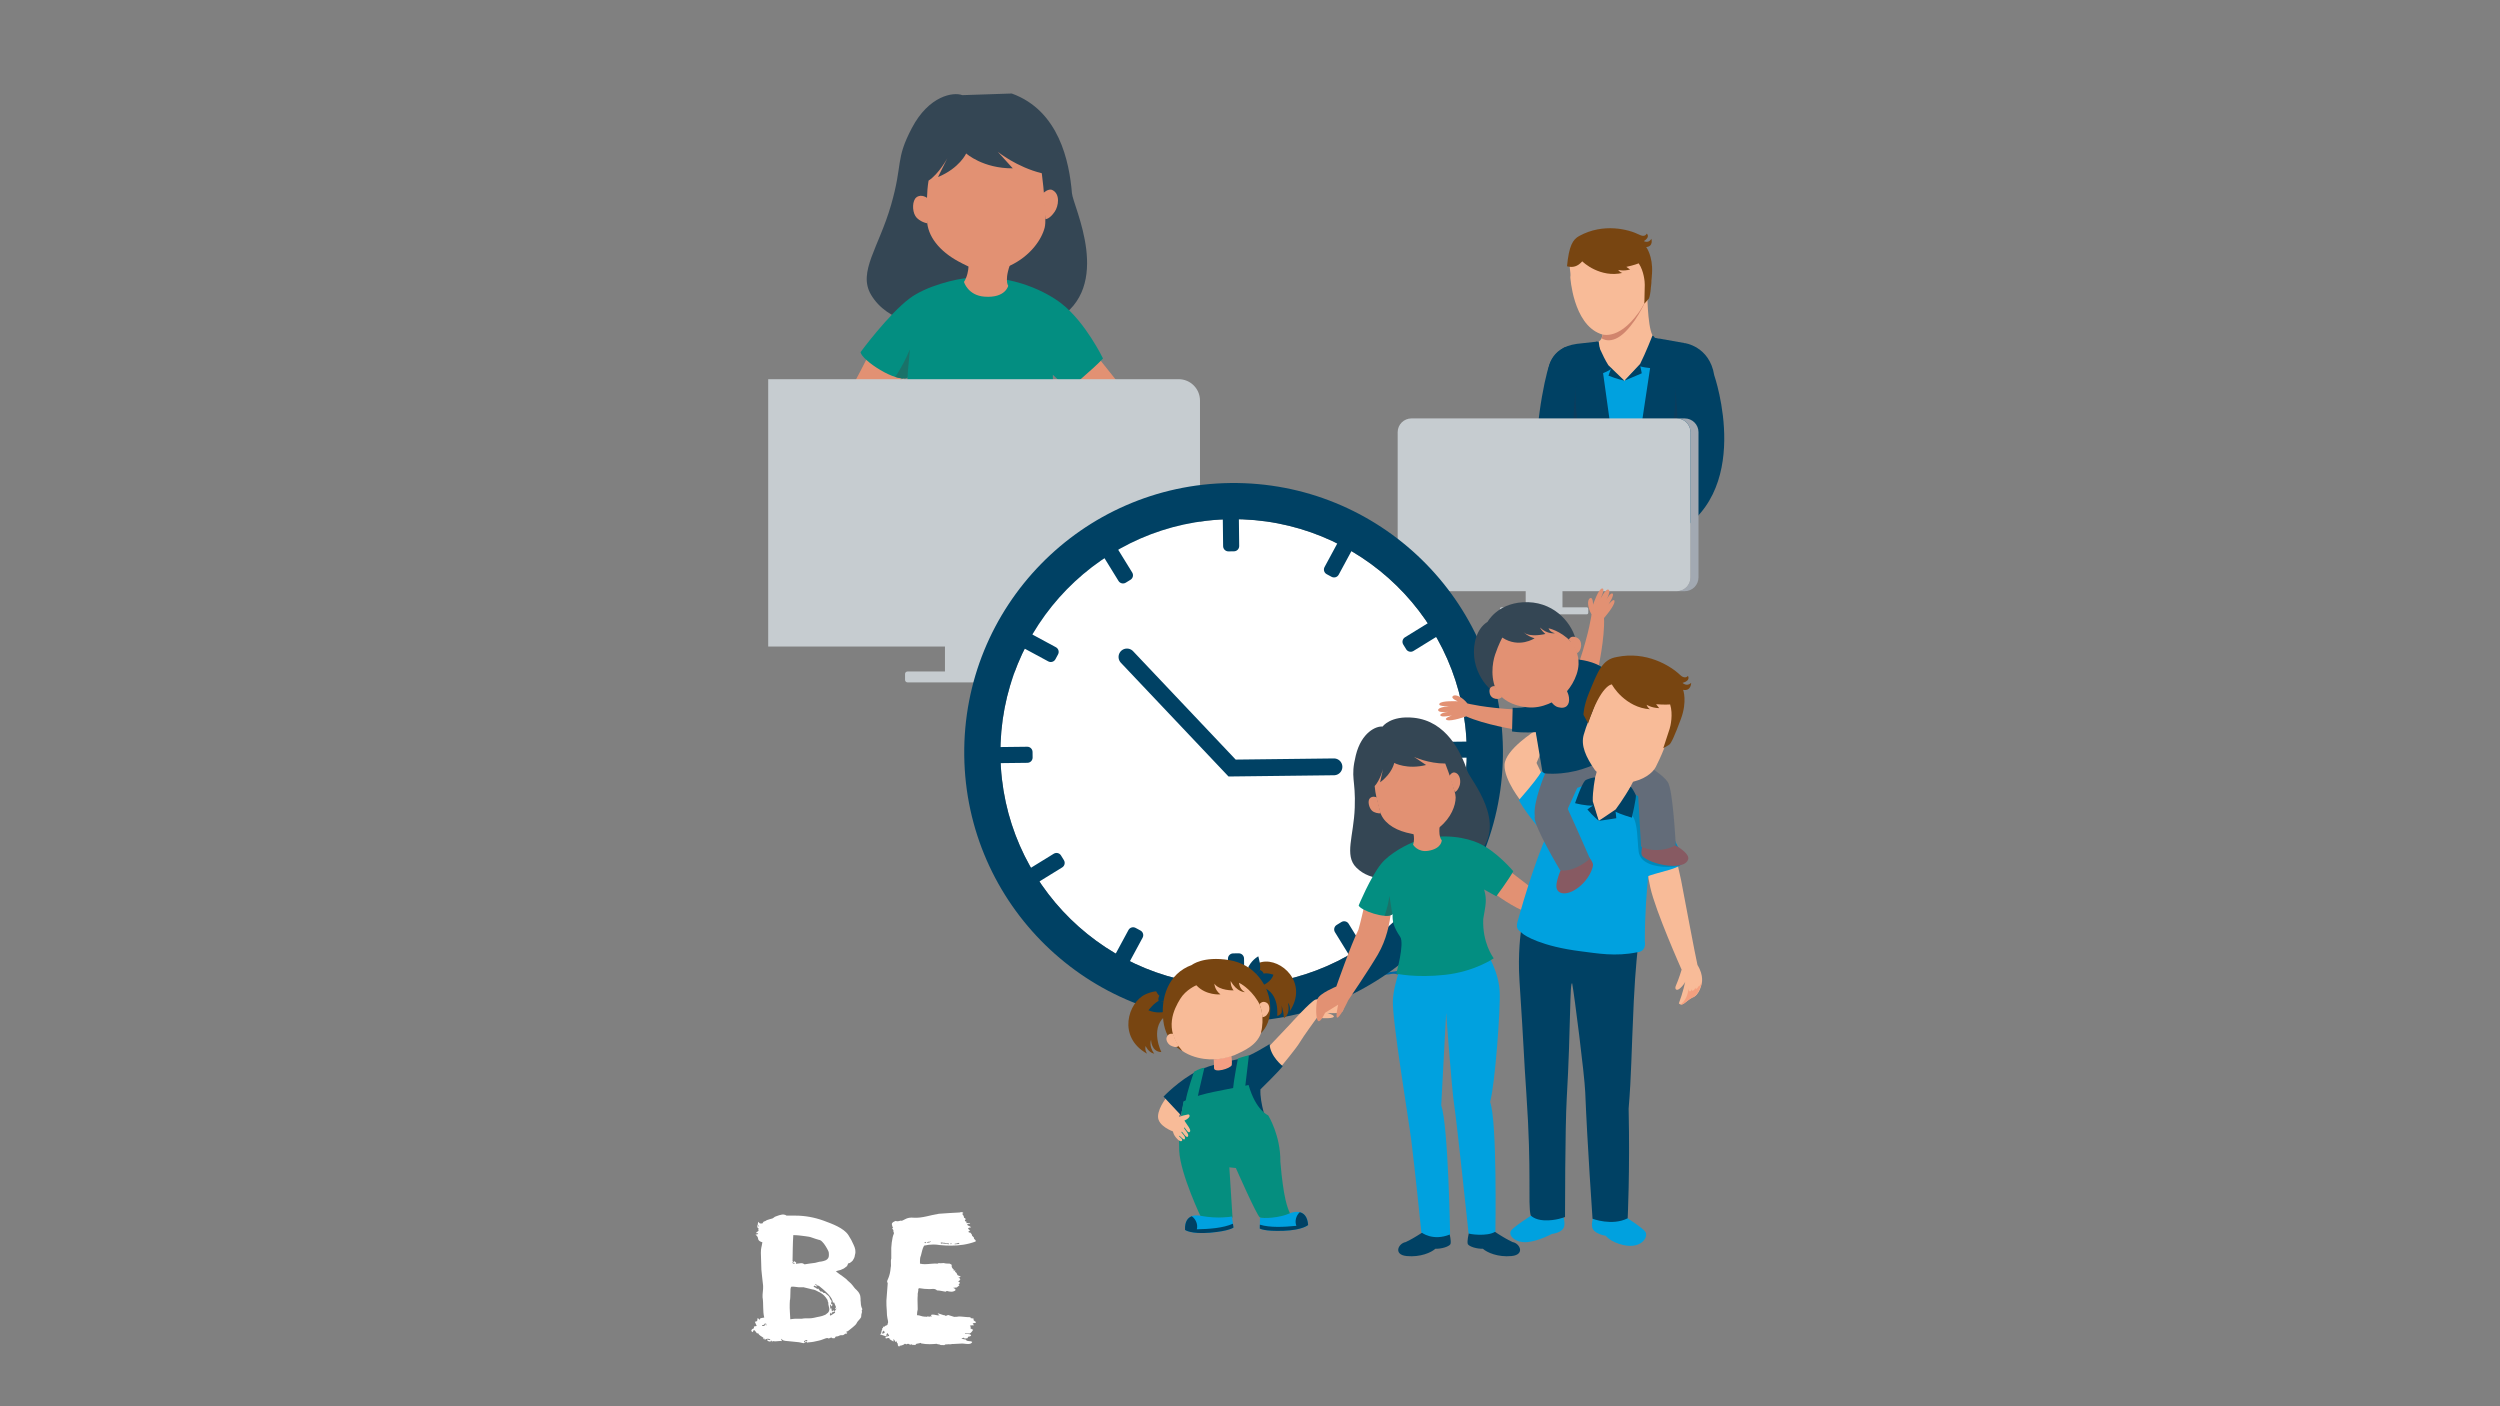<?xml version="1.0" encoding="UTF-8"?><svg id="RASTER" xmlns="http://www.w3.org/2000/svg" viewBox="0 0 453.543 255.118"><rect x="0" y="0" width="453.543" height="255.118" fill="#808080" stroke="none"/><path d="M245.19,177.163c-1.712-.396-3.384-.424-4.979.326,1.694.256,3.365.284,4.979-.326h0Z" fill="#0069a6"/><path d="M251.122,176.536c.011.083.022.167.033.25.27,0,.553.043.809-.009.535-.107,1.002-.217,1.59.004.617.233,1.2-.218,1.318-.856-1.254.204-2.502.408-3.75.611h0Z" fill="#0069a6"/><path d="M137.319,241.888c-.136-.238-.34-.442-.544-.646-.068.17-.17.305-.238.441-.067-.068-.17-.17-.237-.204v-.034c0-.271.237-.373.476-.476v-.306c.17-.034.34-.103.51-.103l-.34-.748c.136-.067.272-.102.408-.136l.102-.578.374.34.103-.271c.237-.068.476-.102.714-.137-.307-1.223-.103-2.481-.307-3.705-.033-.68.137-1.258.103-2.04-.103-1.224-.374-2.855-.34-3.773,0-.442-.068-1.632-.068-2.21,0-.986.136-.986.272-1.938-.341-.068-.748-.271-.782-.68-.034-.307-.238-.545-.476-.68l.51-.137-.103-.17-.136.102-.136-.203.441-.307-.067-.203.102-.205c-.237-.033-.271-.237-.271-.476v-.237c.102.17.237.34.374.476-.068-.17-.17-.34-.307-.51l.103-.476.306.305h.442c.067-.102.136-.237.237-.34.204-.033.374-.135.578-.271.34-.102.68-.238,1.02-.306.171-.068.272-.204.442-.306.544-.17.646-.272,1.054-.34.137-.068.34-.068.477-.068l.34.068.237.135h1.599c1.733,0,3.434.307,5.133.918,1.564.578,3.638,1.326,4.488,2.618.441.681.646,1.088.951,1.769.272.577.442,1.155.238,1.835-.068.544-.204.646-.408,1.021-.136.17-.271.237-.441.373-.103.103-.272.103-.272.103l-.102.034s-.103.271-.204.476l-.578.442-.374.17c-.136.068-.271.136-.51.17-.272.068-.408.102-.578.203.17.068.306.238.612.442.441.306.646.442,1.292.952.374.441.747.611,1.155,1.156.238.271.307.476.714.815.544.511.612.952.646,1.021,0,0,.067.34.067.543,0,.307,0,.408.034.612s0,.374.034.476c.034.205.068.375.136.545.103.136.103.237.103.373l-.103.17c0,.068.034.137.068.205-.103.305-.17.646-.17.985-.238.442-.68.714-.851,1.155-.136.307-1.155,1.055-1.394,1.258-.204.17-.408.205-.408.205l-.067.102c.136.034.17.068.204.102l-.068.17c-.034,0-.136,0-.17-.033l-.204.102c-.17.102-.271.238-.441.204h-.272c-.068,0-.136.034-.238.067-.17.103-.374.17-.544.17h-.136c-.136.137-.17.341-.34.341-.068,0-.068-.068-.272-.034-.102,0-.136-.102-.203-.137l-.477.205c-.271-.238-.68.033-1.394.271-.442.137-.136.034-1.326.307-.476.102-1.155.102-1.189.17l-.136-.17-.511.271c-1.428-.307-.067-.068-2.753-.374-.272,0-.748-.067-.986-.17l-.34-.272c0,.17.102.307.17.442-.102-.034-.204-.034-.306-.034-.307,0-.612.068-.918.068-.17,0-.34-.034-.477-.068l-.136.271v-.373c-.102.136-.238.203-.374.203-.238,0-.476-.135-.544-.373.238.067.442.102.646.136,0-.034-.068-.136-.068-.17-.136-.068-.306-.103-.442-.103-.17,0-.34.068-.51.204,0-.067-.067-.204-.102-.271-.068.067-.136.136-.204.17,0-.068.034-.17.068-.272-.341-.271-.782-.408-.952-.815h-.238ZM138.271,240.392v.17h.408c.033-.136.067-.272.136-.407l.17.34c.067-.137.034-.272,0-.375h-.238l-.237.272h-.238ZM149.795,235.361c-.374-.476-.748-.782-1.462-1.088-.34-.204-.34-.17-.68-.306-.238,0-1.496-.375-1.903-.442-.238.034-.612,0-.918,0-.408-.034-.816-.136-1.258-.103,0,.035-.068.103-.103.137-.068.203-.068.408-.068.578,0,.441-.033.781-.033,1.189-.034.204,0,.408-.068.544l-.034.68c-.034,1.054.068,1.7.103,2.788.407-.034.51-.102.918-.102h1.189c.272-.068.544-.068.782-.068h.51c.306,0,.612-.034.918-.102.918-.238,1.189-.17,2.04-.545l.441-.34c.204-.136.34-.578.272-.815l-.17-.748v-.306c-.137-.17-.068-.34-.17-.51l-.307-.442ZM143.778,229.139l.307.17c.034-.033.034-.136.067-.17-.17-.068-.306-.102-.476-.136l.102.136ZM143.949,228.969l.17-.17.34.271c-.034.035-.068.137-.068.205l.85-.103c.238-.034.442,0,.714.204.646-.102,1.259-.204,1.904-.271l.544-.137c.204-.068.271-.068.578-.102.51-.103,1.088-.204,1.325-.748.068-.17.068-.307.068-.51,0-.205,0-.408-.102-.646-.204-.441-.714-1.326-1.088-1.666-.272-.306-.477-.34-.646-.373-.441-.137-.815-.238-1.258-.408-.408-.17-.782-.17-1.122-.238-.748-.102-1.495-.204-2.243-.204-.103,1.598-.103,3.128-.137,4.726l.171.17ZM146.43,243.316c.034-.067.034-.17,0-.204-.204,0-.578.068-.578.34v.034c.136.067.17-.103.238-.17h.34ZM148.81,234.273c.102,0,.204.034.237.034.17,0,.272.17.374.271h.272c.237.307.68.441.815.85.068.238.238.408.374.612-.067.17-.102.34-.102.51l.271.136-.17.34c-.102-.17-.204-.305-.306-.407l.068.884.136-.271c.067.203.102.441.136.646.102-.067.238-.103.374-.17l.136.306c-.136,0-.271-.033-.408-.033-.067.203,0,.305-.237.34v-.205c-.068-.033-.204.307-.238.307l.103.271.85-.543c0-.103,0-.238-.034-.34.136-.137.238-.307.34-.477-.067.068-.204.17-.306.204,0-.17.102-.272.17-.408-.102-.306-.272-.578-.374-.918-.034.068-.136.136-.17.204-.068-.748-.476-1.496-2.584-3.162h-.17c-.136-.136-.306-.237-.476-.34.034.068.034.137.034.17.102.103.306.137.306.272-.034.034-.068.034-.103.034-.136,0-.271-.103-.374-.17l-.17.238c.272.067.511.237.715.407l.102-.136c.136.203.306.34.408.544Z" fill="#fff"/><path d="M177.029,239.95c-.17.103-.408.035-.578.17l.272.307c-.272,0-.544,0-.782.068.102.067.17.237.17.306,0,.102-.068.102-.068.17.137.103.34.204.51.272-.17.237-.373.611-.68.68l-.748-.034-.102.102c.34,0,.68,0,1.02.103.068.068.137.17.137.238-.137.067-.307.17-.544.17l-.103.271-.51.068c-.068-.068-.136-.068-.136-.17-.204.102-.374.102-.442.17l.068.067c.271,0,.441.103.68.103.238.441.85.17,1.189.441l-.102.17c-.204.17-.408.204-.646.204-.511,0-.952-.136-1.429-.067-.441,0-.85.067-1.291.067,0-.067-.681.136-.715.034-.033.034-.714.034-.646.034-.102.067-.17.067-.238.136-.577-.034-.646.034-.918-.136-.17,0-.306,0-.476-.103-.441.034-.85.068-1.258.068-.51,0-1.02-.034-1.53-.137q-.067-.102-.136-.102c-.238.102-.51.102-.748.17-.067.103-.17.17-.237.238-.068,0-.17-.068-.238-.068,0,0-.103.068-.17.068-.068-.068-.17-.136-.17-.136h-.238s-.067.067-.067.136c-.103-.17-.238-.238-.408-.238-.103,0-.204.034-.272.103-.136-.103-.237-.103-.306-.103l-.238.17c-.17.068-.408.17-.578.17h-.067s-.103.068-.103.17c-.067-.033-.136-.033-.237-.17,0-.102-.068-.17-.068-.17,0-.067.068-.067.068-.17-.17-.068-.238-.238-.238-.476-.102.067-.17.17-.17.17-.17-.17-.238-.408-.408-.578v.476c-.237-.17-.476-.237-.748-.476v-.17c-.237,0-.407,0-.646.103,0-.103-.068-.17-.068-.17,0-.103.068-.17.068-.17h.34c0-.068-.102-.17-.102-.238l.34.17v-.271c-.17,0-.17-.137-.238-.307-.238.068-.238.307-.238.578-.51-.102-.68-.238-1.155-.34l.204-.204c.033-.103,0-.374.237-.815l-.102-.137h.237c0-.068-.067-.136-.067-.238h.306c0-.067.103-.17.103-.17.306,0,.237-.136.476-.238,0-.067-.034-.135,0-.17.068-.102.068-.203.068-.306,0-.374-.238-.714-.238-2.04-.068-.611-.068-1.258-.068-1.801l.238-3.162-.102-.271c-.068-.307.51-.783.646-2.618.136-.442-.068-1.088.102-1.599v-1.223c-.067-.646.137-2.721.477-3.299,0-.17-.034-.34-.136-.51,0,0,.067,0,.067-.102l-.237-.307c.067-.102.067-.17.17-.237-.272-.204-.137-.136-.17-.272-.034-.102-.068-.203-.068-.271,0-.34.374-.477.714-.611.102.067.204.067.306.067.238,0,.442-.103.68-.136,0,0,0,.068.068.068.103-.068.238-.068.646-.307.407-.238.951-.34,1.563-.271,1.53.102,2.991-.477,4.556-.715,1.292-.102,2.584-.17,3.808-.237.067-.034.17-.068.237-.068.204,0,.374.068.374.17,0,.034-.067.103-.203.136.17.238.34.408.34.715.17.067.306.17.306.271,0,.034-.034.102-.136.136v.171c.067.102.237.102.306.17,0,.067-.068.17-.068.237.238,0,.307,0,.578-.034l.137.137h-.374c-.103.067-.171.136-.171.17,0,.17.545.271.715.476-.238.067-.408.067-.544.136,0,.271.237.34.374.408-.068.102-.238.102-.307.17,0,.102.068.17.068.238h.238c.17.17.34.34.34.578l.34.34v.17c.067.136.237.238.306.306v.237c-1.462.545-2.958.748-4.453.748-.681,0-1.36-.033-2.04-.102-.408-.068-.782-.102-1.19-.102-.544,0-1.088.068-1.665.203-.34.578-.408,1.225-.578,1.803-.136.306-.17.611-.17.918v.543c.271.068.578.103.884.103.782,0,1.598-.17,2.38-.103q.067-.102.17-.102c.067.034.17.034.271.034.204,0,.408-.034.612-.034.34.102.748.102,1.054.102.17.068.272.137.408.238-.034.068-.034.137-.034.204,0,.238.17.476.374.612v.238c.068,0,.238-.068.306-.068,0,.068-.136.238,0,.306.272.103.272.408.408.578.17.067.34.17.578.17-.17.136-.238.237-.408.237v.068h.238c-.068.17-.068.238.102.34l-.407.307c.067.102.237.102.306.17-.068.102-.068.17-.068.238-.067.102-.17.17-.17.17,0,.102.103.102.17.17-.17.067-.34.17-.476.34-.17,0-.408.068-.68.068.17.067.271.17.407.237v.238c-.237.17-.51.237-.748.237-.271,0-.544-.067-.781-.136-.068,0-.17.068-.238.136-.51-.067-1.054-.237-1.563-.237-.238-.238-.477-.272-.748-.272-.204,0-.442.034-.612.034-.68,0-1.224-.067-1.87-.17,0,0-.102.103-.17.103.068.407-.17.815-.102,1.223-.034.272-.034.545-.034.851,0,.544.034,1.122.034,1.666-.068.306-.136.646-.136,1.054.51,0,.884.271,1.394.271.136,0,.272,0,.442.035q.067-.103.136-.103c.17.103.34.103.51,0,.068,0,.068.103.17.103,0-.103-.102-.272-.102-.341.102-.067.237-.067.34-.067.408,0,.781.203,1.224.136-1.088-.782.646,0,.85,0,.103,0,.272-.17.103.102.271,0,.408-.102.578-.17l1.088.341c.34,0,.577,0,.884-.068.611,0,1.292.136,2.073.136,0,.103.068.103.068.17.204,0,.34.067.51.067v.307c.103.068.34.306.442.306l-.034.136ZM160.54,241.616c-.17-.033-.238-.136-.307-.238-.102.205-.237.511-.237.545.237,0,.441,0,.544-.307ZM167.713,225.4c.068.136.272.17.272.067,0,0,0-.033-.034-.067,0-.171-.238-.068-.238,0ZM168.121,225.4c0,.067.102.067.102.067.238-.067.544,0,.646-.306-.17.067-.238.067-.34.17-.068,0-.068-.103-.068-.103-.17.103-.238.171-.34.171ZM170.637,225.467c0,.103.103.103.17.17l.103-.067c.407.067.815.067,1.224.17v-.17c-.272,0-.51,0-.748-.103-.17,0-.34,0-.578-.067l-.17.067ZM172.371,225.637c0,.103.237.103.306,0,0-.067-.238-.067-.306,0ZM173.187,225.74l.884-.068c0-.102-.17-.102-.17-.204-.238.103-.476.17-.714.17v.103Z" fill="#fff"/><path d="M144.658,84.219s6.842-10.453,9.756-13.795c.927-1.563,2.897-5.467,2.897-5.467,0,0,3.872,2.648,6.995,3.067" fill="#e29173"/><path d="M164.306,68.024c-1.053,2.787-2.915,6.887-6.288,10.351-3.373,3.463-11.077,10.357-11.077,10.357" fill="#e29173"/><path d="M192.854,68.972s3.569,4.545,7.074,7.246l3.883-5.596-5.676-7.124-5.281,5.474h0Z" fill="#e29173"/><path d="M163.863,84.732c.107-.008.17-.014.17-.014,0,0-.063.004-.17.014h0Z" fill="#f8bb98"/><path d="M183.548,16.964c8.591,3.099,10.455,12.401,10.92,18.088.193,2.366,7.677,16.974-2.896,23.021,0,0-10.512,3.263-17.233,2.274-6.721-.989-13.334-1.83-16.324-6.887-2.425-4.1,1.412-8.557,3.624-16.218,2.212-7.661.732-8.196,3.798-14.031,3.067-5.835,7.5-6.575,9.14-5.949" fill="#344654"/><path d="M176.183,50.354c-2.833.195-8.229,1.572-11.166,3.784-3.871,2.913-8.893,9.738-8.893,9.738.106,1.407,6.551,5.709,8.572,4.602-.548,1.879-.653,3.434.514,6.635.778,2.137-3.538,9.656-3.538,9.656,0,0,4.894,2.503,13.108,3.606,8.214,1.103,14.199-1.183,14.199-1.183-.173-.501-2.025-5.022-.18-11.311,1.604-3.699,2.323-4.844,2.211-7.89l2.829,2.659s4.535-3.717,6.264-5.617c0,0-3.139-6.516-7.489-9.931-2.584-2.029-8.686-5.282-16.431-4.748" fill="#038e81"/><path d="M165.071,63.36c-.707,1.738-1.597,3.43-2.647,5.015.536.174,1.034.275,1.459.275.289,0,.544-.046.755-.147.078-1.725.325-3.476.433-5.143" fill="#1a7269"/><path d="M175.667,46.845s.385,2.469-.786,4.305c0,0,.704,2.443,3.721,2.669,3.834.287,4.308-1.979,4.308-1.979,0,0-.924-1.14.836-5.1,0,0-4.409,1.849-8.079.105h0Z" fill="#e29173"/><path d="M189.527,41.267c.394-1.583-.2-7.253-.529-9.837-4.535-1.107-7.979-3.886-7.979-3.886l2.714,2.996c-5.444.032-8.452-2.7-8.452-2.7,0,0-1.196,2.659-5.11,4.279l1.69-3.408s-1.515,2.823-3.405,4.059c-.352,2.074-.343,4.709-.288,7.098.069,3.026,2.307,5.713,5.7,7.558,4.848,2.634,6.365,2.171,9.352.77,3.721-1.745,5.766-4.76,6.307-6.928h0Z" fill="#e29173"/><path d="M168.254,35.948s-1.083-.866-2.012-.138c-.715.561-.792,2.367-.182,3.372.45.742,1.53,1.237,2.186,1.333l.008-4.568h0Z" fill="#e29173"/><path d="M189.204,35.086s.962-.979,1.717-.608c1.467.72,1.113,2.937.412,3.945-.986,1.42-1.676,1.328-1.676,1.328l-.453-4.664h0Z" fill="#e29173"/><path d="M282.849,69.718l.021-3.956c.732-1.819,1.151-1.615,1.998-2.193,1.469-1.003,3.075-.871,3.075-.871l1.982-.702c1.115-.372.93-2.965.806-3.461l1.89-3.94,3.45-1.053c1.658-.192,2.793.303,2.793.303,0,0,.084,6.936,1.323,7.432l5.949,1.435-.177,7.276-23.11-.27h0Z" fill="#f8bb98"/><path d="M289.251,63.862s.347-.339,1.221,1.265c.561,1.031,4.228,3.968,4.228,3.968,0,0,2.815-3.035,3.909-3.723,1.093-.688,1.598-1.497,2.949-2.509l.541,34.004,1.725-2.473-16.354-1.077,1.781-29.455h0Z" fill="#00a1df"/><path d="M305.576,62.23s4.553.539,5.414,5.841c0,0,7.601,21.86-8.26,29.349l2.048-12.23s-2.066-10.287-2.107-14.603l2.818-8.191.087-.166h0Z" fill="#004164"/><path d="M300.187,61.277l-3.621,23.993,1.964,13.102-1.087-.07s9.194-10.436,9.118-10.742c-.076-.305-.985-25.33-.985-25.33l-5.389-.953h0Z" fill="#004164"/><path d="M303.787,69.929c.749,5.035-1.666,13.28-1.666,13.28l1.371.741c1.619-6.116.295-14.021.295-14.021" fill="#0c3c5c"/><path d="M290.028,61.94l3.562,25.62-1.228,10.812-10.034-1.278,2.158-8.388-3.6-21.359s-.018-4.26,5.192-4.968l3.95-.439h0Z" fill="#004164"/><path d="M285.988,69.929s-1.325,7.905.294,14.021l1.371-.741s-2.414-8.245-1.665-13.28" fill="#0c3c5c"/><path d="M284.052,62.92s-2.084.942-2.942,3.18c-1.002,2.613-3.184,14.318-1.889,18.47.686,2.201,2.207,2.56,2.207,2.56l3.984-1.94c1.581-2.5-1.945-4.562-1.08-11.674l-.28-10.596h0Z" fill="#004164"/><path d="M308.138,78.408v26.341c0,1.384-1.121,2.504-2.504,2.504h-1.448c1.38,0,2.5-1.12,2.5-2.504v-26.341c0-1.38-1.12-2.5-2.5-2.5h1.448c1.383,0,2.504,1.12,2.504,2.5h0Z" fill="#a2a9b2"/><path d="M306.686,78.408v26.341c0,1.384-1.12,2.504-2.5,2.504h-20.726v2.924h4.395c.16,0,.287.127.287.283v.706c0,.159-.127.287-.287.287h-15.457c-.16,0-.288-.128-.288-.287v-.706c0-.156.128-.283.288-.283h4.39v-2.924h-20.721c-1.384,0-2.505-1.12-2.505-2.504v-26.341c0-1.38,1.121-2.5,2.505-2.5h48.119c1.38,0,2.5,1.12,2.5,2.5h0Z" fill="#c6ccd0"/><path d="M139.366,68.79h74.462c2.135,0,3.869,1.734,3.869,3.87h0v40.76c0,2.142-1.734,3.876-3.869,3.876h-32.072v4.524h6.801c.247,0,.444.197.444.438v1.092c0,.247-.197.445-.444.445h-23.92c-.247,0-.444-.198-.444-.445v-1.092c0-.241.197-.438.444-.438h6.795v-4.524h-32.066" fill="#c6ccd0"/><path d="M266.092,135.995c.274,23.361-18.442,42.521-41.803,42.794-23.361.274-42.521-18.442-42.795-41.803-.274-23.361,18.442-42.521,41.803-42.794,23.361-.274,42.521,18.442,42.795,41.803" fill="#fff"/><polyline points="204.451 119.184 223.524 139.336 242.003 139.119" fill="none" stroke="#004164" stroke-linecap="round" stroke-miterlimit="10" stroke-width="3.052"/><path d="M223.869,100.02l-1.006.012c-.528.006-.961-.417-.967-.945l-.083-7.066,2.917-.034.083,7.066c.006.528-.416.961-.944.967h0Z" fill="#004164"/><path d="M223.718,172.961l1.005-.012c.528-.006.961.417.968.945l.082,7.066-2.917.034-.083-7.066c-.006-.528.417-.961.945-.967h0Z" fill="#004164"/><path d="M260.264,136.566l-.012-1.006c-.006-.527.417-.961.945-.967l7.066-.082.034,2.917-7.066.083c-.528.006-.961-.417-.967-.945h0Z" fill="#004164"/><path d="M187.323,136.415l.012,1.006c.006.528-.417.961-.945.967l-7.066.083-.035-2.917,7.067-.083c.528-.007.961.416.967.944h0Z" fill="#004164"/><path d="M242.496,167.801l.856-.528c.449-.277,1.038-.137,1.315.313l3.708,6.016-2.484,1.53-3.707-6.016c-.277-.45-.138-1.039.312-1.315h0Z" fill="#004164"/><path d="M205.091,105.181l-.856.527c-.45.277-1.039.137-1.316-.312l-3.707-6.017,2.484-1.53,3.707,6.016c.277.45.137,1.039-.312,1.316h0Z" fill="#004164"/><path d="M255.639,154.265l.478-.885c.251-.464.831-.637,1.296-.386l6.217,3.359-1.386,2.567-6.218-3.359c-.465-.251-.638-.831-.387-1.296h0Z" fill="#004164"/><path d="M191.947,118.716l-.477.884c-.251.465-.831.638-1.296.387l-6.218-3.358,1.387-2.567,6.218,3.358c.464.251.637.831.386,1.296h0Z" fill="#004164"/><path d="M192.483,155.193l.528.856c.277.45.137,1.038-.313,1.316l-6.016,3.707-1.53-2.484,6.016-3.707c.449-.277,1.038-.137,1.315.312h0Z" fill="#004164"/><path d="M255.103,117.788l-.527-.856c-.277-.449-.137-1.038.312-1.315l6.017-3.708,1.53,2.484-6.016,3.707c-.45.277-1.039.137-1.316-.312h0Z" fill="#004164"/><path d="M206.019,168.337l.884.477c.465.251.638.831.387,1.296l-3.359,6.217-2.567-1.386,3.359-6.218c.251-.464.831-.637,1.296-.386h0Z" fill="#004164"/><path d="M241.568,104.645l-.885-.478c-.464-.251-.637-.831-.386-1.296l3.358-6.217,2.567,1.386-3.359,6.218c-.25.464-.83.638-1.295.387h0Z" fill="#004164"/><path d="M223.221,87.628c-26.987.316-48.606,22.449-48.29,49.435.316,26.986,22.449,48.607,49.435,48.29,26.986-.316,48.606-22.449,48.29-49.435-.316-26.986-22.449-48.607-49.435-48.29M224.289,178.789c-23.361.274-42.521-18.442-42.795-41.803-.274-23.361,18.442-42.521,41.803-42.794,23.361-.274,42.521,18.442,42.795,41.803.274,23.361-18.442,42.521-41.803,42.794" fill="#004164"/><path d="M228.583,220.857s2.468.184,5.589-.812c0,0,2.903-1.17,3.145,2.186,0,0-.928.919-4.448,1.052-3.52.132-4.326-.405-4.326-.405l.04-2.021h0Z" fill="#00a1df"/><path d="M235.803,219.91c-.659.602-.958,1.624-.618,2.473-2.24.224-4.776.362-6.627-.209l-.014.704s.806.537,4.326.405c3.52-.133,4.448-1.052,4.448-1.052-.113-1.569-.808-2.148-1.515-2.321h0Z" fill="#004164"/><path d="M211.912,180.093s-1.65-.824-4.102.296c-3.138,1.433-5.16,7.743.297,10.774,0,0-.474-.6-.272-1.408,0,0,.465,1.166,1.557,1.408-1.038-1.458-.569-2.52-.569-2.52,0,0,0,2.174,1.874,2.224,0,0-2.071-4.053.523-6.401,0,0-.024-2.916.692-4.373h0Z" fill="#784511"/><path d="M211.001,183.616s-1.262.266-2.657-.332c0,0,1.063-1.395,1.926-1.727l1.063.133s-.332,1.528-.332,1.926h0Z" fill="#004164"/><path d="M212.007,179.478s-1.297-.795-2.533-.378c0,0,.332,1.206.93,1.605l1.142.3.461-1.527h0Z" fill="#004164"/><path d="M211.546,181.005s-.6-.356-1.198-.356c0,0-.3.322-.167.92l1.153.121.212-.685h0Z" fill="#004164"/><path d="M230.275,189.785l3.787-3.996s3.752-4.168,4.585-4.446c.834-.278,5.142-.278,4.308.556.139.694,1.054.974.637,1.53-.416.556-2.819.335-2.819.335,0,0,1.888.532.956.842-.745.249-2.819.028-2.819.028,0,0-2.549,3.497-3.104,4.47-.556.973-3.349,4.34-3.349,4.34,0,0-2.321-1.575-2.182-3.659h0Z" fill="#f8bb98"/><path d="M212.857,205.286s-2.839-.98-2.772-2.773c.066-1.793,1.878-3.82,1.878-3.82l2.492,2.854-.597.93.398.532-1.399,2.277h0Z" fill="#f8bb98"/><path d="M229.863,203.739s-1.328-3.586-1.196-6.11c0,0,3.47-3.382,4.044-4.212,0,0-2.258-1.741-2.39-3.999,0,0-3.493,2.211-5.153,2.61-1.661.398-5.408,1.006-7.923,2.264-3.321,1.66-6.162,4.653-6.162,4.653l3.173,3.399.531-2.523s9.165-1.727,11.822-1.395c0,0,.664,3.586,3.254,5.313h0Z" fill="#004164"/><path d="M214.702,199.828c0,.199-.977,4.575-.778,8.892.199,4.317,4.075,12.358,4.075,12.358l5.603-.189-.58-9.114,1.188.127s3.815,8.675,4.346,8.94c.531.266,3.577.136,5.464-.744-.45-.973-1.172-2.676-1.739-9.314.064-4.806-2.209-8.444-2.209-8.444,0,0-2.226-.85-3.555-5.499,0,0-2.476.45-6.304,1.238-3.689.76-5.511,1.749-5.511,1.749h0Z" fill="#058e7f"/><path d="M216.616,194.441s1.066-.656,1.886-.738c0,0-1.124,4.696-1.257,5.493s-.457,1.656-1.204,1.781c-.797.132-1.093-.274-.957-1.176.286-1.883,1.532-5.36,1.532-5.36h0Z" fill="#058e7f"/><path d="M224.575,192.038s.673-.272,2.001-.605c0,0-.49,4.302-.691,5.862-.104.802-.319,1.67-1.066,1.795-.797.133-1.246-.236-1.149-1.392.138-1.655.905-5.66.905-5.66h0Z" fill="#058e7f"/><path d="M226.197,175.849s.392-.822,2.732-1.324c3.476-.745,8.497,3.738,5.049,8.941,0,0,.223-.917-.329-1.541,0,0,.578,2.037-.747,2.782-.003-1.41-.458-2.384-.458-2.384,0,0,.675,1.652-.748,1.981,0,0,.549-4.171-2.685-5.226,0,0-.993-2.4-2.814-3.229" fill="#784511"/><path d="M232.57,182.788s0,.005.002.007c0-.002,0-.004-.002-.007M232.469,182.392h0c.028.081.071.223.101.395-.03-.173-.073-.315-.101-.395" fill="#143649"/><path d="M232.469,182.393c.009.506.005,1.003-.07,1.481.234-.327.228-.755.173-1.079,0-.002,0-.004-.002-.007h0c-.03-.173-.073-.315-.101-.395" fill="#673810"/><path d="M226.459,175.457s.515-1.182,1.811-1.972c0,0,.52,1.675.29,2.571l-.725.788s-1.052-1.156-1.376-1.387h0Z" fill="#004164"/><path d="M229.247,178.676s1.399-.596,1.777-1.844c0,0-1.175-.43-1.846-.174l-.907.756.976,1.262h0Z" fill="#004164"/><path d="M228.271,177.414s.638-.282.984-.769c0,0-.088-.431-.652-.67l-.768.869.436.57h0Z" fill="#004164"/><path d="M220.246,193.774c.012.931,2.932.106,3.219-.54.083-.579-.06-1.702-.06-1.702,0,0-1.876.591-3.213.656.005.072.042.649.054,1.586h0Z" fill="#f49e83"/><path d="M225.065,178.359c-3.462-1.684-6.959-.98-8.95.287,0,0-4.217,2.915-3.946,7.801.247,4.435,4.742,5.653,7.306,5.74-.118-.007-.237-.016-.356-.029.119.013.238.022.356.029.261.008.502.005.717-.007v.008c1.254-.013,2.486-.32,3.713-.74,1.81-.84,4.301-1.834,4.983-4.426.905-3.438-.475-7.035-3.823-8.663h0Z" fill="#f8bb98"/><path d="M214.496,190.665s-2.923-1.306-3.449-5.468c-.525-4.163.849-8.562,5.174-10.139,0,0,2.034-1.651,6.763-.883,4.728.768,7.081,4.679,7.405,7.71.323,3.031-.753,4.666-1.636,5.569,0,0,.938-3.409-.557-5.834-1.496-2.425-3.418-3.34-3.418-3.34,0,0,.065,1.189,1.075,1.715,0,0-1.414.04-2.587-2.021,0,0-.08.889.526,1.697,0,0-2.587.081-3.476-1.212,0,0,0,1.091,1.091,1.94,0,0-2.627.242-4.365-1.657,0,0-1.899.768-2.95,2.506-1.051,1.737-3.047,5.415.404,9.417h0Z" fill="#784511"/><path d="M228.481,182.195s.508-.77,1.322-.274c.569.346.544,1.285.346,1.656-.274.514-.445.859-1.136.964,0,0-.049-1.386-.532-2.346h0Z" fill="#f8bb98"/><path d="M212.872,187.578s-.874-.296-1.212.595c-.236.622.36,1.348.744,1.519.532.238.879.405,1.489.063,0,0-.812-1.123-1.021-2.177h0Z" fill="#f8bb98"/><path d="M214.406,206.984s-.234.241-.8-.324c-.849-.85-.899-1.576-.824-2.198.062-.517.347-1.159.624-1.424.755-.72,1.798-.743,2.074-.849.324-.125.774.474-.6,1.099,0,0,.184.35.55.849.274.374.713,1.007.374,1.249-.349.249-.833-.958-.999-.825-.125.175,1.099,1.224.675,1.649-.333.332-.991-1.055-1.158-.877-.066.178.833.777.633,1.276-.18.449-.889-.67-1.074-.549-.05.15.849.6.525.924h0Z" fill="#f8bb98"/><path d="M263.186,225.164v-.016h-.001c-.037-.791-.357-1.868-.357-1.868,0,0-3.501.315-4.531.143,0,0-.227.153-.578.376l-.003.003c-.133.084-.283.178-.446.28l-.086.053c-.099.061-.203.124-.309.188l-.098.057v.002c-.125.074-.252.149-.382.225l-.025.014c-.132.076-.265.151-.399.225h0l-.119.055v.01c-.287.156-.573.303-.838.424-.637.113-1.172.619-1.316,1.152l-.004-.003-.008.049-.022.134-.004.091.009.13.017.09.044.123.04.087.08.113.066.08.12.101.093.07.168.087.116.055.237.073.124.035c.133.03.279.054.441.069,2.455.231,4.436-.638,5.192-1.328,1.046.04,2.455-.362,2.736-.845l.038-.229.004-.039c.005-.083.005-.172.001-.266h0Z" fill="#004164"/><path d="M275.694,227.101l.043-.123.017-.09.01-.13-.005-.091-.022-.134-.008-.049-.004.003c-.144-.533-.679-1.039-1.315-1.152-.266-.121-.551-.268-.839-.424l-.1-.07-.021.004c-.13-.072-.259-.145-.387-.219l-.027-.015c-.135-.078-.267-.156-.397-.233l-.094-.06h-.004c-.106-.063-.208-.126-.307-.186l-.088-.055c-.151-.093-.29-.181-.414-.26l-.012-.008c-.36-.229-.594-.386-.594-.386-1.03.172-4.531-.143-4.531-.143,0,0-.32,1.077-.357,1.869h-.001s0,.015,0,.015c-.004.094-.003.183.002.267l.003.038.038.229c.282.483,1.69.885,2.737.845.755.69,2.736,1.559,5.191,1.328.162-.015.308-.039.442-.069l.123-.035.237-.073.116-.055.168-.087.093-.07.12-.101.067-.08.079-.113.041-.087h0Z" fill="#004164"/><path d="M252.324,165.607c-.227,1.931-.76,4.824-2.351,7.552-1.59,2.727-5.384,8.312-5.384,8.312,0,0-1.137,2.499-1.819,3.067-.681.569,0-2.273,0-2.273l-2.386,1.478s-.795,1.818-1.25,1.477c-.454-.341-.454-2.955-.114-3.977.342-1.022,3.41-2.272,3.41-2.272,0,0,2.686-7.704,4.005-10.283.341-1.136.972-3.921.972-3.921,0,0,2.872,1.067,4.917.84" fill="#e29173"/><path d="M277.834,220.497s-3.297,2.079-3.725,2.794c-.559.931.931,2.234,2.98,2.048,2.049-.186,4.47-1.49,4.47-1.49,0,0,2.049-.186,2.235-1.49.186-1.303-.559-2.235-.559-2.235l-5.401.373h0Z" fill="#00a1df"/><path d="M298.515,223.499c-.428-.714-3.725-2.794-3.725-2.794l-5.401-.372s-.745.931-.559,2.235c.186,1.304,2.492,1.624,2.492,1.624,0,0,.745,1.117,3.166,1.676,3.272.755,4.586-1.437,4.027-2.369h0Z" fill="#00a1df"/><path d="M303.725,154.044l1.255,5.642s2.755,14.63,2.972,15.386c1.242,1.987.744,3.477.744,3.477,0,0-.398,2.064-1.702,2.437-1.278.685-1.714,1.691-2.42,1.05.731-1.918,1.152-3.911,1.152-3.911,0,0-.317.688-1.045,1.261-.562.441-.911.03-.655-.546.548-1.233,1.051-2.923,1.051-2.923,0,0-4.753-10.644-5.684-14.928-.931-4.283-.658-5.541-.658-5.541l4.99-1.404h0Z" fill="#f8bb98"/><path d="M306.994,180.986c-.21.113-.398.235-.568.356.17-.121.358-.243.568-.356" fill="#fbdcd5"/><path d="M306.362,179.133c-.008.058-.013.113-.016.166.006-.056.012-.111.016-.166M308.767,178.127c-.049.089-.405.836-.599.836-.03,0-.056-.018-.076-.059-.049.277-.252.48-.393.48-.079,0-.139-.063-.142-.212-.033.248-.326.563-.499.563-.093,0-.15-.09-.115-.33-.106.319-.242.459-.358.459-.143,0-.254-.214-.238-.565-.124,1.128-.561,2.313-1.477,2.918.051.016.102.023.152.023.391,0,.775-.448,1.404-.898.17-.121.358-.243.568-.356h0c1.065-.304,1.608-2.18,1.773-2.859" fill="#f4a07f"/><path d="M270.565,161.701s2.979,2.316,5.627,3.475l1.577-4.159-4.721-3.619-2.483,4.303h0Z" fill="#e29173"/><path d="M276.027,145.443s-3.165-3.867-3.077-6.68c.087-2.78,5.661-6.252,5.661-6.252l.844,4.23-.704,1.67.967,2.022c-.971,2.196-2.76,4.079-3.691,5.01h0Z" fill="#f8bb98"/><path d="M274.982,132.366s-5.641-.894-8.993-2.402c0,0-2.64.949-3.463.67-.824-.279.893-.838.893-.838,0,0-2.106.453-2.122-.056-.016-.508,1.955-.67,1.955-.67,0,0-2.225.383-2.346-.223-.121-.608,2.29-.782,2.29-.782,0,0-2.353.228-2.067-.392.286-.619,3.352-.446,3.352-.446,0,0-1.39-.527-.894-.95.496-.423,1.776.248,2.625,1.341,0,0,3.023.796,8.938,1.117l-.168,3.631h0Z" fill="#e29173"/><polygon points="263.085 128.074 263.196 128.065 263.085 128.074 263.085 128.074" fill="#f8bb98"/><path d="M262.585,129.155c.377-.035.667-.085.667-.085,0,0-.301.025-.667.085h0Z" fill="#f8bb98"/><path d="M289.913,121.365s1.25-5.574,1.084-9.245c0,0,1.856-2.104,1.9-2.972.044-.869-1.109.522-1.109.522,0,0,1.198-1.792.731-1.994-.467-.203-1.344,1.57-1.344,1.57,0,0,1.177-1.927.657-2.263-.519-.337-1.571,1.84-1.571,1.84,0,0,1.08-2.102.399-2.065-.682.037-1.652,2.951-1.652,2.951,0,0,.023-1.486-.553-1.181-.576.304-.424,1.742.278,2.934,0,0-.374,3.103-2.256,8.72l3.436,1.183h0Z" fill="#e29173"/><path d="M274.424,128.4s4.336.404,8.107-2.631c3.77-3.035,3.771-6.12,3.771-6.12,0,0,3.104.253,4.814,1.773l-1.393,5.131s4.395,7.4,4.763,7.952c0,0-.669,3.12-6.37,5.327-5.702,2.207-8.171.931-8.171.931l-1.332-7.95s-2.011.223-4.301-.112l.112-4.301h0Z" fill="#004164"/><path d="M275.925,168.999s-.6,3.864-.259,9.053c.854,13.012.745,13.163,1.242,20.365.993,14.404.247,19.817.775,22.058,0,0,.638.823,2.458.917,2.045.104,3.779-.605,3.779-.605,0,0,.003-16.196.312-21.52.745-12.852.527-21.376.989-20.859.383,2.059,2.236,16.528,2.366,19.761.372,9.312,1.323,22.929,1.323,22.929,0,0,3.55,1.367,6.376-.081,0,0,.422-8.455.174-19.879.523-6.421.452-9.087.935-19.492.273-5.875.78-10.136.78-10.136,0,0-10.76,1.247-21.25-2.511h0Z" fill="#004164"/><path d="M284.889,143.209l-5.239-3.266c-.457.813-1.49,2.235-4.098,5.215.744,1.474,3.167,4.656,4.843,6.519,0,0,1.067-1.243,2.235-4.098l2.259-4.37h0Z" fill="#00a1df"/><path d="M305.539,156.147s-3.877-8.872-5.874-10.471c-1.998-1.597-6.525-2.53-7.99-2.796-1.465-.266-3.196-.413-3.196-.413l-2.507.124c-1.979,2.352-2.982,4.217-4.336,6.913-2.328,3.985-5.319,14.028-6.332,17.694-.413,1.494.414,1.66.883,2.137.402.407,3.471,2.362,10.655,3.253,2.877.358,6.208.994,10.177.169,0,0,1.692.007,1.381-2.02,0-5.029.372-9.499.62-11.796,0,0,.287-.163,2.422-.745,2.048-.559,3.53-.917,4.097-2.049" fill="#00a1df"/><path d="M305.479,156.258s-.002.002-.002.004c0-.002.001-.003.002-.004M305.492,156.234s-.004.006-.006.009c.002-.003.004-.006.006-.009M305.51,156.202c-.003.007-.007.014-.011.021.004-.007.008-.014.011-.021M305.523,156.177c-.003.006-.006.012-.009.017.003-.005.006-.011.009-.017M305.539,156.147c-.004.008-.008.015-.012.023.004-.008.008-.015.012-.023M299.633,145.651s.006.005.008.007c-.002-.002-.005-.004-.008-.007M299.611,145.634s.004.003.006.005c-.002-.002-.004-.004-.006-.005M299.582,145.612s.007.005.011.008c-.004-.003-.007-.005-.011-.008M299.559,145.594s.006.005.009.007c-.003-.002-.006-.005-.009-.007M299.533,145.575s.006.005.01.008c-.004-.003-.007-.006-.01-.008M299.507,145.556s.008.005.012.008c-.004-.003-.008-.006-.012-.008M299.479,145.536c.005.003.009.006.014.01-.005-.004-.009-.007-.014-.01M299.454,145.517c.005.004.009.007.014.01-.005-.003-.009-.006-.014-.01M299.429,145.5s.009.006.013.009c-.004-.003-.009-.006-.013-.009M299.403,145.48s.009.007.014.011c-.005-.004-.009-.007-.014-.011M299.376,145.463c.005.003.01.007.015.01-.005-.004-.01-.007-.015-.01M299.352,145.445s.008.006.013.009c-.004-.003-.009-.006-.013-.009M299.325,145.427c.005.003.009.006.014.009-.005-.003-.009-.006-.014-.009M299.298,145.409c.005.003.009.006.014.009-.005-.003-.009-.006-.014-.009M299.271,145.391c.005.003.01.006.015.009-.005-.003-.01-.006-.015-.009M299.245,145.373s.009.006.013.009c-.004-.003-.009-.006-.013-.009M299.218,145.356s.008.005.013.008c-.004-.003-.009-.006-.013-.008M299.19,145.338s.008.005.012.008c-.004-.003-.008-.005-.012-.008M299.163,145.32s.008.006.013.008c-.005-.002-.009-.005-.013-.008M299.136,145.303s.007.005.011.008c-.004-.003-.008-.005-.011-.008M299.108,145.286s.007.004.011.007c-.004-.003-.007-.005-.011-.007M299.079,145.268s.007.005.01.007c-.003-.002-.007-.004-.01-.007M299.052,145.252s.006.003.009.005c-.003-.002-.006-.003-.009-.005M299.023,145.234s.005.004.008.005c-.003,0-.005-.003-.008-.005M298.995,145.217s.005.003.008.005c-.003-.002-.005-.003-.008-.005M298.966,145.2s.005.003.008.004c-.003,0-.005-.003-.008-.004M298.937,145.183s.003.002.005.003c-.002-.001-.003-.002-.005-.003M298.908,145.166s.004.002.006.003c-.002,0-.004-.002-.006-.003M298.879,145.149s.003.002.005.003c-.002,0-.003-.002-.005-.003M298.85,145.132s.002,0,.003.002c0-.001-.002-.001-.003-.002M298.821,145.116h0" fill="#e0cfd2"/><path d="M295.385,143.754c.248,1.123,1.002,3.167.77,4.248.993,1.366.869,4.47,1.117,6.457.27,2.156,2.927,2.82,5.29,2.82.728,0,1.428-.063,2.022-.165.385-.228.687-.501.893-.852,0-.002.001-.003.002-.004.003-.005.005-.01.008-.015.002-.003.004-.006.006-.009.002-.004.004-.008.006-.011.004-.007.008-.014.011-.021.002-.003.003-.005.004-.008.003-.005.006-.011.009-.017.002-.002.003-.004.004-.007.004-.008.008-.015.012-.023h0s-3.877-8.872-5.874-10.471h0c-.008-.006-.016-.012-.024-.018-.002-.002-.005-.005-.008-.007-.005-.004-.011-.008-.016-.012-.002-.002-.004-.004-.006-.005-.006-.005-.012-.009-.018-.014-.004-.003-.007-.005-.011-.008-.004-.004-.009-.007-.014-.011-.003-.002-.006-.005-.009-.007-.005-.004-.01-.008-.015-.011-.004-.003-.007-.005-.01-.008-.005-.004-.01-.007-.015-.011-.004-.003-.008-.006-.012-.008-.004-.004-.009-.007-.013-.01-.005-.004-.009-.007-.014-.01-.003-.003-.007-.006-.011-.009-.005-.003-.009-.006-.014-.01-.004-.003-.008-.005-.012-.008-.004-.003-.009-.006-.013-.009-.004-.003-.008-.006-.013-.009-.005-.004-.009-.007-.014-.011-.004-.002-.008-.005-.011-.007-.005-.003-.01-.007-.015-.01-.004-.003-.008-.006-.012-.009-.005-.003-.009-.006-.013-.009-.005-.003-.009-.006-.013-.009-.005-.003-.009-.006-.014-.009-.004-.003-.009-.006-.013-.009-.005-.003-.009-.006-.014-.009-.004-.003-.008-.006-.012-.009-.005-.003-.01-.006-.015-.009-.004-.003-.009-.006-.013-.009-.004-.003-.009-.006-.013-.009-.005-.003-.009-.006-.014-.009s-.009-.006-.013-.008c-.005-.004-.01-.007-.015-.01-.004-.003-.008-.005-.012-.008-.005-.003-.01-.006-.015-.01-.005-.002-.009-.005-.013-.008-.005-.003-.01-.006-.016-.009-.004-.003-.008-.005-.011-.008-.006-.003-.012-.007-.017-.01-.004-.003-.007-.005-.011-.007-.006-.004-.012-.007-.018-.011-.003-.002-.007-.004-.01-.007-.006-.004-.013-.007-.019-.011-.003-.002-.006-.003-.009-.005-.006-.005-.013-.009-.02-.013-.003,0-.005-.003-.008-.005-.007-.004-.014-.008-.021-.012-.003-.002-.005-.003-.008-.005-.007-.005-.014-.009-.021-.013-.003,0-.005-.003-.008-.004-.007-.005-.015-.009-.023-.014-.002-.001-.003-.002-.005-.003-.008-.005-.016-.009-.024-.014-.002,0-.004-.002-.006-.003-.008-.005-.016-.01-.024-.014-.002,0-.003-.002-.005-.003-.009-.005-.018-.01-.026-.015,0-.001-.002-.001-.003-.002-.009-.005-.019-.011-.029-.016h0c-.979-.553-2.231-1.007-3.436-1.362" fill="#0088ba"/><path d="M290.215,141.075l7.212,3.459c3.453.088,5.259-2.342,5.259-2.342-.443-1.859-8.936-6.307-8.936-6.307,0,0-5.403,5.018-13.436,4.436,0,0-2.255,5.275-1.876,7.749,0,0,2.037-2.302,5.933-1.24l1.771-3.896s3.01-.974,4.073-1.859h0Z" fill="#636c79"/><path d="M282.654,128.297c1.506.406,2.15-.471,1.987-1.739-.116-.901-.643-1.709-.643-1.709,0,0-1.471,1.414-2.767,2.142.041.121.595,1.084,1.423,1.306h0Z" fill="#e29173"/><path d="M289.777,139.569s-.311,1.626-1.177,3.444c0,0-.117,1.388.431,3.03.293.88.642,2.095,1.019,2.831.793-.302,2.189-1.245,3.095-1.868,1.364-1.132,1.792-2.024,1.792-2.024,0,0,.325-1.515,1.718-3.835,0,0-4.412.427-6.878-1.578h0Z" fill="#f8bb98"/><path d="M295.808,142.74c.195.001.809,1.163.958,1.5.149.336-.718,4.096-.718,4.096,0,0-2.103-.607-2.956-1.084.054.188.076.734.13,1.188-.34.038-1.61.279-3.181.481l3.064-2.072c1.162-1.523,2.703-4.109,2.703-4.109h0Z" fill="#004164"/><path d="M289.39,141.061c-.162-.101-1.59.284-1.849.566-.661.717-1.795,4.082-1.795,4.082,0,0,1.998.534,3.248.429-.388.248-.863.591-1.019.715.403.466.955,1.094,2.064,2.065l-1.083-3.553c-.054-1.868.434-4.304.434-4.304h0Z" fill="#004164"/><path d="M288.928,156.566l-.066-.166-.052-.099-.084-.155-.059-.095-.095-.146-.02-.031h0c-.169-.243-.323-.424-.323-.424,0,0-2.903,2.297-4.955,2.081,0,0-.473,1.033-.741,2.067h0v.003c-.035.134-.065.267-.091.4l-.016.078c-.025.135-.046.268-.058.395v.016c-.011.116-.013.226-.01.331l.004.082c.008.108.021.211.048.3.101.338.327.586.644.729.697.314,1.835.119,3.059-.755,2.246-1.604,2.886-3.755,2.886-4.295l-.039-.231-.031-.085h0Z" fill="#875a62"/><path d="M306.287,155.609l-.018-.075-.036-.147-.043-.091-.067-.136-.065-.095-.093-.133-.081-.095-.115-.131-.092-.092-.134-.13-.097-.086-.148-.127-.099-.08-.159-.124-.029-.023h0c-.64-.48-1.28-.827-1.28-.827-3.073,1.481-5.775.279-5.775.279,0,0-.097.357-.147.758h0s-.023.239-.023.239v.024s-.005.224-.005.224v.03s.023.204.023.204l.004.02.055.178c.233.487,1.911,1.404,4.067,1.769,2.018.342,4.06.141,4.346-1.117l.012-.216h0Z" fill="#875a62"/><path d="M278.397,148.293s.218-1.374,1.104-2.26c.885-.885,3.542-2.214,4.87.62,1.328,2.834,4.073,9.121,4.073,9.121,0,0-2.656,2.479-5.401,2.125,0,0-4.646-7.747-4.646-9.606h0Z" fill="#636c79"/><path d="M297.189,144.335l.526,9.231s1.422.864,3.636.598c2.213-.265,2.656-.974,2.656-.974,0,0-.531-10.183-1.417-11.157-.885-.974-4.693.177-5.401,2.302h0Z" fill="#636c79"/><path d="M254.903,173.283s-2.062,4.714-2.21,8.246c-.147,3.533,2.764,20.893,3.353,25.456.589,4.563,1.812,16.586,1.812,16.586,0,0,2.049,1.676,5.215.372,0,0-.317-19.61-1.608-23.429l.888-16.752s1.024,13.917,1.465,16.713c.442,2.797,2.608,23.282,2.608,23.282-.004.12,3.384.643,4.863-.319,0,0,.341-20.178-.963-23.531.87-2.856,1.93-17.028,1.739-20.116-.293-4.727-3.496-8.609-3.496-8.609,0,0-5.872,2.859-13.666,2.101h0Z" fill="#00a1df"/><path d="M286.376,120.511c.142-3.458-2.984-7.16-6.508-8.008-3.643-.877-5.862.585-7.49,2.206,0,0-4.292,2.698-1.587,9.348,1.265,3.108,3.988,3.997,6.226,4.252,2.905.33,5.358-1.288,6.245-1.938,1.253-.903,3.014-3.408,3.114-5.86h0Z" fill="#e29173"/><path d="M285.816,115.831c-.858-3.101-4.195-6.906-9.565-6.57-4.654.291-6.379,3.545-6.379,3.545-1.98,1.222-2.684,3.967-2.427,6.414.235,2.25,1.336,4.219,2.531,5.44.977.999,1.528,1.051,1.855,1.254-1.588-2.566-1.086-5.709-.593-7.16.636-1.872,1.301-3.088,1.301-3.088,3.048,2.02,5.863.13,5.863.13-1.297-.354-1.993-1.108-1.993-1.108,1.116,1.043,3.947.326,3.947.326-.745-.641-.974-1.165-.974-1.165,1.38,1.29,2.702,1.028,2.702,1.028-1.071-.289-1.14-.888-1.14-.888,0,0,2.094.394,4.023,2.387.134.095.42-.166.849-.545h0Z" fill="#344654"/><path d="M271.256,124.481s-1.296-.204-.992,1.304c.236,1.171,1.813,1.25,2.234.639,0,0-.832-.87-1.242-1.943h0Z" fill="#e29173"/><path d="M284.624,116.048s.28-.896,1.421-.381c1.224.552.904,2.482.018,2.838,0,0-.696-1.72-1.439-2.457h0Z" fill="#e29173"/><path d="M250.82,131.815s1.427-2.035,5.638-1.604c5.934.607,8.583,6.209,9.776,9.739.496,1.469,7.544,9.545,1.798,15.046,0,0-6.146,3.726-10.561,4.161-4.416.434-8.739.945-11.433-1.788-2.183-2.215-.455-5.646-.263-10.85.193-5.204-.83-5.309.192-9.491s3.715-5.35,4.853-5.213h0Z" fill="#344654"/><path d="M257.062,152.534c-1.765.571-4.967,2.295-6.48,4.16-1.992,2.457-4.097,7.574-4.097,7.574.289.876,5.052,2.584,6.158,1.564-.05,1.278.129,2.28,1.373,4.124.831,1.231-.718,6.677-.718,6.677,0,0,3.497.814,8.877.216,5.379-.597,8.811-2.991,8.811-2.991-.189-.29-2.076-2.862-1.9-7.138.433-2.598.708-3.438.155-5.351l2.213,1.239s2.287-3.071,3.083-4.548c0,0-3.018-3.634-6.313-5.111-1.958-.878-6.339-1.976-11.162-.415" fill="#038e81"/><path d="M252.072,162.53c-.173,1.213-.47,2.425-.885,3.596.112.008.221.012.325.012.471,0,.86-.083,1.098-.281-.222-1.105-.342-2.254-.538-3.327" fill="#1a7269"/><path d="M256.181,150.391s.634,1.504.181,2.852c0,0,.832,1.438,2.779,1.105,2.475-.424,2.418-1.934,2.418-1.934,0,0-.765-.577-.275-3.364,0,0-2.502,1.868-5.103,1.341h0Z" fill="#e29173"/><path d="M264.083,144.669c0-1.065-1.271-4.565-1.888-6.151-3.048.014-5.669-1.203-5.669-1.203l2.192,1.47c-3.445.879-5.782-.377-5.782-.377,0,0-.338,1.874-2.563,3.519l.533-2.427s-.514,2.029-1.517,3.11c.105,1.37.526,3.038.938,4.543.522,1.907,2.364,3.257,4.805,3.89,3.488.904,4.376.371,6.048-.988,2.083-1.694,2.903-3.927,2.903-5.386h0Z" fill="#e29173"/><path d="M249.763,144.656s-.823-.378-1.297.23c-.365.468-.128,1.625.417,2.166.403.399,1.165.542,1.596.5l-.716-2.896h0Z" fill="#e29173"/><path d="M262.902,140.803s.455-.772.992-.657c1.044.225,1.169,1.686.884,2.435-.401,1.056-.852,1.106-.852,1.106l-1.024-2.884h0Z" fill="#e29173"/><path d="M300.381,139.147c.842-1.667,2.012-4.182,2.961-7.812,1.469-4.97-1.342-7.44-5.125-8.802-2.786-1.003-4.945.056-6.908,1.671-1.036.852-1.999,3.648-2.436,4.899-.503,1.312-.998,2.233-1.557,4.192-.555,1.947.374,4.038,2.061,6.449,2.125,2.059,3.456,2.498,6.22,2.191,2.556-.37,4.241-1.713,4.784-2.788h0Z" fill="#f8bb98"/><path d="M305.248,123.889c1.55-.427.972-1.263.972-1.263-.17.216-.678.53-1.429-.186-1.777-1.697-6.174-4.358-11.477-3.249-2.674.445-3.418,2.599-4.999,6.397-1.06,2.549-1.047,4.091-1.047,4.091l.841,1.555c2.353-7.084,4.307-7.07,4.307-7.07.032.044.602,1.128,1.827,2.235,1.174,1.061,2.893,2.136,5.123,2.276,0,0-.37-.123-.657-.821,0,0,.902.577,2.3.619l-.566-.718c1.496.132,2.547.044,2.547.044.557,1.783.075,3.921-.094,4.428-.445,1.337-1.158,3.527-1.158,3.527l1.047-.63c.334-.112,1.074-1.735,2.172-4.725,1.17-3.186.389-5.247.389-5.247,1.457.291,1.457-1.263,1.457-1.263-.824.756-1.555,0-1.555,0h0Z" fill="#784511"/><path d="M223.488,220.697s-2.426.485-5.646-.122c0,0-3.024-.806-2.854,2.555,0,0,1.034.798,4.543.499,3.51-.299,4.245-.931,4.245-.931l-.288-2.001h0Z" fill="#00a1df"/><path d="M216.208,220.641c.728.517,1.149,1.495.916,2.378,2.25-.051,4.784-.224,6.552-1.018l.1.697s-.735.632-4.245.931c-3.509.299-4.543-.499-4.543-.499-.079-1.571.539-2.231,1.22-2.489h0Z" fill="#004164"/><path d="M290.545,61.358s1.763,1.392,4.322-1.167c2.559-2.559,3.997-6.346,3.997-6.346l-8.054,6.187s0,.809-.265,1.326h0Z" fill="#d1856d"/><path d="M284.881,50.281s.504,8.448,5.453,10.282c0,0,3.06,1.512,6.906-3.808,0,0,3.34-4.384,1.991-7.802-1.35-3.418-6.187-5.626-9.759-4.913-6.514,1.302-4.271,4.706-4.591,6.241h0Z" fill="#f8bb98"/><path d="M284.28,48.306c.373-3.754,1.041-4.846,2.224-5.498,4.356-2.387,8.923-1.227,10.935-.212.85.428,1.211.017,1.303-.218,0,0,.729.578-.516,1.367,0,0,.842.468,1.364-.415,0,0,.415,1.364-.941,1.497,0,0,1.235,1.599,1.059,4.706-.166,2.916-.382,4.537-.645,4.724l-.75.833s.041-2.112.075-3.404c.013-.489-.135-2.493-1.099-3.908,0,0-.899.357-2.246.64l.688.48c-1.238.336-2.183.07-2.183.07.438.536.795.545.795.545-1.993.472-3.788-.012-5.101-.63-1.37-.644-2.159-1.443-2.198-1.473-.809.948-1.739,1.193-2.764.896h0Z" fill="#784511"/><path d="M299.788,60.868c.195-.049.937,1.06,1.123,1.388.186.328-.261,4.635-.261,4.635,0,0-2.167-.128-3.071-.431.075.19.157.779.262,1.259-.335.127-1.576.71-3.122,1.326l2.828-3.027c.991-1.95,2.241-5.15,2.241-5.15h0Z" fill="#004164"/><path d="M289.717,61.972c-.193-.014-1.17,1.065-1.228,1.461-.147,1.008.805,4.753.805,4.753,0,0,1.973-.495,2.959-1.22-.184.428-.388.99-.448,1.185.6.238,1.417.555,2.893.917l-2.913-2.813c-1.1-1.737-2.068-4.283-2.068-4.283h0Z" fill="#004164"/></svg>